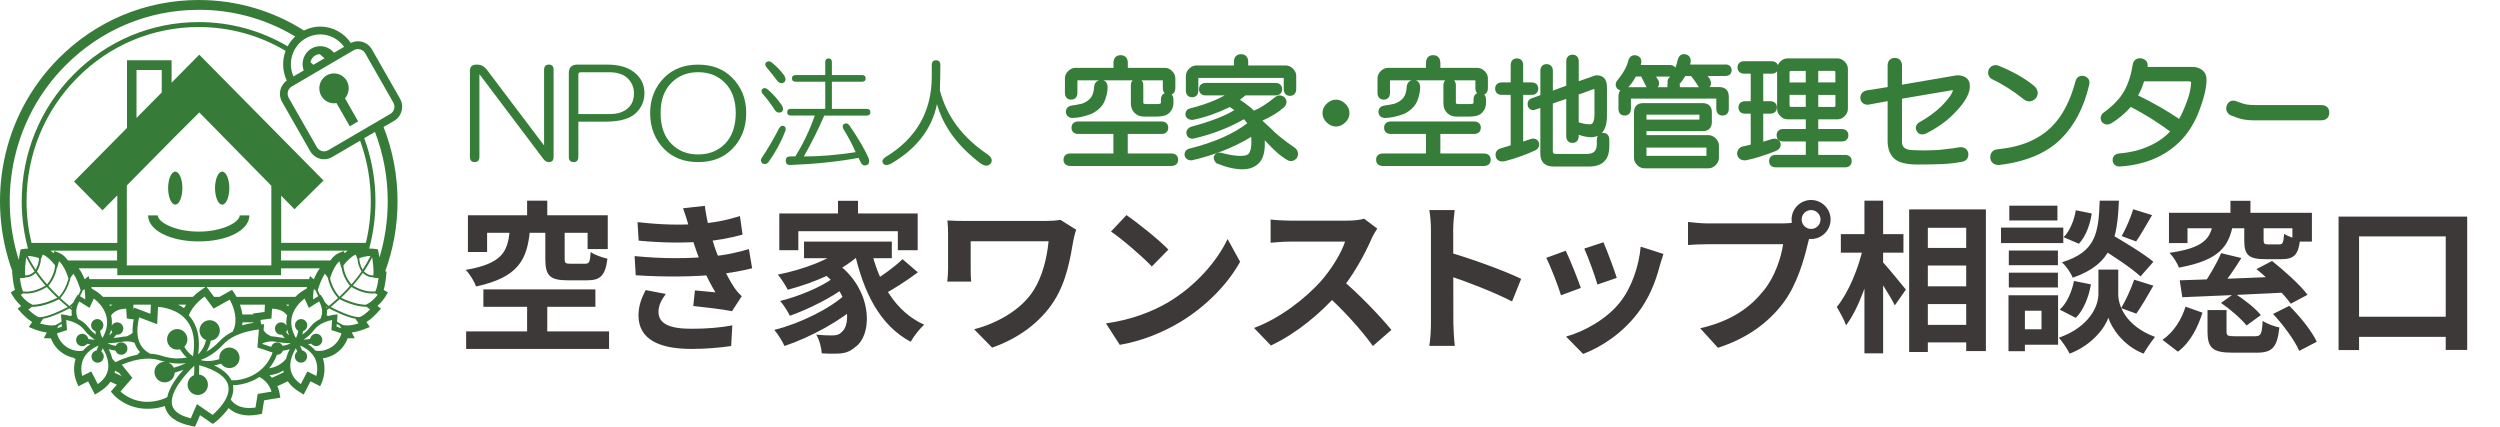 <svg width="369" height="63" viewBox="0 0 369 63" fill="none" xmlns="http://www.w3.org/2000/svg">
<path d="M23.288 31.789H21.857C21.857 33.962 25.072 35.634 29.335 35.634C33.599 35.634 36.812 33.962 36.812 31.789H35.381C35.381 32.803 32.8 34.186 29.335 34.186C25.87 34.186 23.288 32.803 23.288 31.789Z" fill="#367C38"/>
<path d="M25.87 30.202C26.448 30.202 26.919 29.109 26.919 27.763C26.919 26.417 26.448 25.33 25.87 25.33C25.291 25.33 24.814 26.423 24.814 27.763C24.814 29.103 25.285 30.202 25.87 30.202Z" fill="#367C38"/>
<path d="M32.794 30.202C33.372 30.202 33.849 29.109 33.849 27.763C33.849 26.417 33.378 25.33 32.794 25.33C32.209 25.33 31.738 26.423 31.738 27.763C31.738 29.103 32.209 30.202 32.794 30.202Z" fill="#367C38"/>
<path d="M50.92 14.512C51.516 13.824 51.665 12.786 51.188 11.941C50.586 10.884 49.262 10.522 48.218 11.126C47.175 11.736 46.817 13.088 47.419 14.138C47.885 14.959 48.767 15.37 49.667 15.213L51.623 18.642L52.864 17.917L50.92 14.506V14.512Z" fill="#367C38"/>
<path d="M56.615 18.744L58.177 17.832C59.31 17.168 59.698 15.701 59.042 14.56L54.892 7.286C54.468 6.55 53.687 6.091 52.84 6.091C52.477 6.091 52.113 6.182 51.791 6.345C50.777 4.847 49.084 3.924 47.271 3.924C46.436 3.924 45.619 4.129 44.868 4.503C40.253 1.576 34.91 0 29.328 0C21.487 0 14.117 3.091 8.577 8.699C0.211 17.168 -2.031 29.513 1.833 40.065H1.78L1.851 40.808C1.863 40.953 1.965 41.967 2.197 42.794L1.577 43.156L1.959 43.79C1.982 43.832 2.412 44.526 3.121 45.16L2.603 45.559L3.133 46.144C3.378 46.416 4.034 47.098 4.743 47.533L4.248 48.263L5.077 48.601C5.119 48.619 5.954 48.951 6.908 49.078L6.467 49.917L7.522 49.941C7.856 50.841 8.661 52.175 10.551 52.736C10.652 52.767 10.76 52.785 10.861 52.803C10.957 52.881 11.052 52.954 11.148 53.026C10.617 54.698 11.243 56.232 11.273 56.298L11.571 57.016L13.002 56.286L14.01 58.242L14.66 57.843C15.369 57.415 15.918 56.908 16.317 56.346C16.622 56.497 16.931 56.648 17.242 56.787L16.359 57.801L16.765 58.26C16.836 58.35 18.607 60.337 21.75 60.337C22.531 60.337 23.33 60.246 24.135 59.998C24.206 59.974 24.266 59.944 24.337 59.92C24.349 59.968 24.349 60.023 24.361 60.071C24.719 61.465 26.019 62.407 28.225 62.866L28.792 62.981L29.525 61.278L31.416 62.576L31.827 62.262C31.904 62.202 32.924 61.399 33.747 60.234C34.54 60.952 35.56 61.315 36.782 61.315C37.218 61.315 37.683 61.266 38.166 61.176L38.661 61.079L38.983 59.087L41.38 58.695L41.248 57.97C41.201 57.687 41.093 57.348 40.938 56.998C41.457 56.775 41.97 56.528 42.471 56.274C42.87 56.865 43.437 57.391 44.176 57.837L44.826 58.236L45.834 56.28L47.265 57.01L47.563 56.292C47.593 56.226 48.243 54.62 47.653 52.911C47.653 52.911 47.665 52.905 47.671 52.899C47.879 52.863 48.082 52.815 48.279 52.761C50.169 52.199 50.974 50.847 51.308 49.941L52.363 49.917L51.922 49.078C52.876 48.951 53.705 48.619 53.753 48.601L54.582 48.263L54.087 47.533C54.796 47.098 55.452 46.416 55.697 46.144L56.227 45.559L55.715 45.16C56.424 44.533 56.854 43.832 56.877 43.79L57.259 43.156L56.639 42.794C56.871 41.967 56.973 40.947 56.985 40.808L57.056 40.072L56.854 40.053C58.052 36.788 58.678 33.298 58.678 29.706C58.678 25.891 57.969 22.191 56.615 18.744ZM29.328 1.443C34.421 1.443 39.305 2.813 43.568 5.385C43.115 5.807 42.745 6.296 42.459 6.834C38.511 4.503 34.015 3.26 29.328 3.26C22.352 3.26 15.787 6.013 10.855 11.005C5.918 16.003 3.205 22.644 3.205 29.706C3.205 32.103 3.527 34.445 4.129 36.697C4.117 36.697 4.099 36.697 4.087 36.697C3.891 36.697 3.706 36.709 3.533 36.739L3.044 36.812L2.942 37.301C2.936 37.337 2.847 37.766 2.77 38.351C-0.313 28.59 1.959 17.458 9.597 9.725C14.868 4.389 21.881 1.449 29.334 1.449L29.328 1.443ZM50.795 6.912L49.298 7.787C48.804 7.184 48.064 6.815 47.277 6.815C46.818 6.815 46.365 6.936 45.965 7.172C44.838 7.83 44.385 9.206 44.826 10.401L43.318 11.283C42.411 9.248 43.157 6.803 45.101 5.668C45.763 5.282 46.514 5.077 47.265 5.077C48.666 5.077 49.978 5.777 50.789 6.912H50.795ZM53.902 7.86L58.052 15.134C58.219 15.418 58.261 15.75 58.171 16.07C58.088 16.39 57.885 16.655 57.605 16.818L48.434 22.179C48.249 22.287 48.04 22.342 47.826 22.342C47.39 22.342 46.985 22.106 46.77 21.726L42.62 14.452C42.286 13.86 42.483 13.106 43.067 12.761L52.232 7.401C52.417 7.292 52.632 7.238 52.84 7.238C53.276 7.238 53.681 7.473 53.902 7.86ZM46.538 53.014C46.967 53.98 46.818 54.97 46.687 55.489L45.369 54.819L44.403 56.69C43.532 56.081 43.02 55.338 42.882 54.487C42.691 53.304 43.234 52.121 43.669 51.396C43.735 51.559 43.801 51.728 43.872 51.891C43.741 51.994 43.634 52.133 43.574 52.296C43.401 52.773 43.64 53.298 44.111 53.473C44.582 53.648 45.101 53.407 45.273 52.93C45.446 52.459 45.208 51.934 44.737 51.758C44.683 51.74 44.636 51.728 44.582 51.716C44.486 51.487 44.379 51.227 44.29 50.998C45.399 51.481 46.162 52.151 46.544 53.008L46.538 53.014ZM40.092 57.801L38.04 58.139L37.712 60.149C36.228 60.379 35.071 60.083 34.29 59.268C34.206 59.178 34.135 59.081 34.057 58.984C34.361 58.32 34.522 57.596 34.391 56.853C34.815 56.853 35.25 56.805 35.679 56.715C36.746 56.485 37.599 56.099 38.291 55.646C39.43 56.226 39.907 57.252 40.086 57.801H40.092ZM28.679 53.962C28.679 54.505 28.673 55.042 28.643 55.368C28.458 55.441 28.279 55.556 28.13 55.706C27.54 56.298 27.54 57.258 28.124 57.849C28.708 58.447 29.657 58.447 30.247 57.862C30.837 57.27 30.837 56.31 30.259 55.712C30.008 55.459 29.698 55.32 29.37 55.284C29.406 54.861 29.412 54.348 29.4 53.895C31.97 54.632 33.425 55.652 33.693 56.944C34.069 58.755 32.03 60.669 31.38 61.236L29.066 59.648L28.166 61.737C26.568 61.363 25.643 60.711 25.411 59.799C24.94 57.952 27.355 55.218 28.691 53.962H28.679ZM13.455 54.825L12.137 55.495C12.006 54.976 11.857 53.998 12.286 53.02C12.668 52.157 13.425 51.481 14.546 51.004C14.457 51.233 14.35 51.487 14.254 51.722C14.2 51.734 14.147 51.746 14.099 51.764C13.628 51.94 13.389 52.465 13.562 52.936C13.735 53.413 14.254 53.654 14.725 53.479C15.196 53.304 15.435 52.779 15.262 52.302C15.202 52.133 15.095 51.994 14.964 51.897C15.029 51.734 15.101 51.565 15.166 51.402C15.602 52.127 16.144 53.304 15.954 54.487C15.816 55.344 15.304 56.081 14.433 56.69L13.467 54.819L13.455 54.825ZM46.532 8.18C46.734 8.065 46.955 8.005 47.188 7.987C47.426 8.186 47.665 8.391 47.897 8.602L46.257 9.562C46.114 9.435 45.971 9.309 45.828 9.188C45.906 8.777 46.15 8.397 46.538 8.174L46.532 8.18ZM42.334 11.88C41.338 12.586 41.01 13.951 41.63 15.031L45.78 22.305C46.204 23.048 46.991 23.507 47.832 23.507C48.243 23.507 48.654 23.392 49.012 23.187L53.151 20.772C54.916 25.608 55.202 30.878 54.003 35.852H41.505V28.886L43.467 30.884L47.754 26.64L29.412 8.071L25.327 12.206V8.898H18.744V18.877L10.927 26.791L15.131 31.047L17.313 28.837V35.858H4.648C4.171 33.872 3.92 31.813 3.92 29.719C3.92 22.849 6.562 16.39 11.362 11.53C16.162 6.671 22.543 3.99 29.328 3.99C33.908 3.99 38.303 5.216 42.155 7.504C41.63 8.892 41.66 10.48 42.334 11.898V11.88ZM52.924 47.732C52.507 47.865 51.839 48.034 51.219 48.034C51.063 48.034 50.92 48.022 50.795 48.004L50.622 47.974C50.312 47.81 50.02 47.648 49.746 47.49L49.829 46.404L49.4 46.446C49.358 46.446 48.953 46.495 48.41 46.651C48.344 46.603 48.279 46.561 48.219 46.519C48.261 46.271 48.273 46.024 48.255 45.77C48.362 45.686 48.47 45.601 48.577 45.517C49.167 45.831 51.075 46.808 52.459 47.05L52.918 47.732H52.924ZM6.365 47.05C7.749 46.808 9.663 45.831 10.253 45.517C10.366 45.607 10.474 45.692 10.575 45.77C10.557 46.024 10.575 46.271 10.611 46.519C10.551 46.561 10.486 46.609 10.414 46.651C9.871 46.501 9.466 46.452 9.424 46.446L9.001 46.404L9.084 47.49C8.81 47.654 8.518 47.81 8.208 47.974L8.035 48.004C7.904 48.022 7.761 48.034 7.611 48.034C6.991 48.034 6.323 47.865 5.906 47.732L6.365 47.05ZM4.195 45.686L4.707 45.299C6.413 45.299 8.202 44.43 8.697 44.176C9.15 44.599 9.591 44.979 10.003 45.317C9.227 45.722 7.021 46.821 5.811 46.821C5.423 46.778 4.719 46.211 4.189 45.686H4.195ZM55.112 40.633C54.498 40.723 53.938 40.271 53.717 40.065C54.164 39.407 54.57 38.713 54.928 37.983C55.029 38.599 55.184 39.727 55.118 40.633H55.112ZM51.868 41.979C50.944 40.856 50.73 39.752 50.682 39.19L50.825 39.009C51.075 38.683 51.863 37.814 52.501 37.578L52.757 38.206H52.775C52.781 38.617 52.894 39.275 53.359 40.078C52.888 40.754 52.387 41.388 51.868 41.979ZM50.103 43.802C49.245 42.83 48.869 41.738 48.714 41.104L48.857 40.663C49.006 40.21 49.483 39.087 50.097 38.568L50.39 39.558L50.419 39.516C50.515 40.168 50.813 41.17 51.666 42.196C51.141 42.776 50.61 43.313 50.097 43.802H50.103ZM48.541 45.166C48.327 44.997 48.136 44.81 47.963 44.617C47.849 44.345 47.7 44.068 47.516 43.79L47.325 43.5L47.235 43.555C47.086 43.283 46.979 43.029 46.901 42.836L46.985 42.559C47.176 41.937 47.575 40.935 47.951 40.397L48.374 40.953C48.499 41.569 48.869 42.848 49.883 43.989C49.412 44.424 48.953 44.816 48.535 45.16L48.541 45.166ZM49.71 47.804C49.859 47.889 50.008 47.974 50.163 48.064L50.36 48.438L49.674 48.215L49.704 47.81L49.71 47.804ZM41.046 53.932C40.605 54.161 40.163 54.306 39.728 54.36C40.366 53.594 40.706 52.839 40.873 52.362C41.255 52.38 41.618 52.151 41.755 51.77C41.755 51.77 41.755 51.764 41.755 51.758C42.119 51.716 42.459 51.65 42.757 51.535C42.554 51.94 42.358 52.416 42.238 52.942C41.94 53.31 41.565 53.66 41.04 53.932H41.046ZM31.612 53.932C31.94 53.877 32.28 53.799 32.632 53.684C32.68 53.757 32.733 53.823 32.793 53.883C33.377 54.475 34.325 54.481 34.916 53.889C35.506 53.298 35.506 52.338 34.922 51.746C34.337 51.149 33.389 51.143 32.799 51.734C32.453 52.078 32.316 52.555 32.376 53.008C31.356 53.328 30.426 53.376 29.603 53.141C30.462 52.821 31.738 52.163 32.972 50.823C34.486 49.175 37.194 48.74 38.213 48.638L37.993 51.282L40.229 52.036C39.937 52.899 38.834 55.314 35.53 56.014C35.148 56.093 34.767 56.135 34.391 56.135C34.308 56.135 34.23 56.129 34.153 56.123C33.741 55.266 32.894 54.535 31.618 53.938L31.612 53.932ZM17.242 53.37L17.069 53.455C16.878 53.292 16.711 53.123 16.568 52.942C16.448 52.416 16.252 51.94 16.049 51.529C16.347 51.644 16.687 51.71 17.051 51.752C17.051 51.752 17.051 51.758 17.051 51.764C17.224 52.241 17.742 52.483 18.214 52.308C18.685 52.133 18.923 51.608 18.75 51.131C18.577 50.66 18.058 50.412 17.587 50.587C17.367 50.672 17.194 50.835 17.099 51.034C16.622 50.974 16.216 50.847 15.882 50.648C16.401 50.648 17.218 50.605 18.249 50.418C18.387 50.394 18.536 50.382 18.691 50.382C19.084 50.382 19.478 50.461 19.847 50.581C19.991 50.992 20.181 51.36 20.426 51.692C20.497 51.789 20.581 51.873 20.664 51.958L20.247 52.368C18.601 52.676 17.319 53.322 17.248 53.364L17.242 53.37ZM9.132 48.215L8.446 48.438L8.643 48.064C8.804 47.98 8.953 47.889 9.102 47.804L9.132 48.209V48.215ZM7.14 42.196C7.999 41.17 8.291 40.168 8.393 39.516L8.422 39.558L8.715 38.568C9.329 39.081 9.806 40.204 9.955 40.663L10.104 41.104C9.949 41.738 9.573 42.836 8.715 43.802C8.196 43.319 7.665 42.782 7.146 42.196H7.14ZM5.459 40.072C5.924 39.269 6.037 38.611 6.043 38.194H6.061L6.317 37.572C6.89 37.784 7.623 38.52 7.993 39.003L8.136 39.184C8.088 39.745 7.874 40.85 6.944 41.973C6.425 41.381 5.924 40.748 5.453 40.072H5.459ZM3.7 40.627C3.628 39.721 3.783 38.586 3.891 37.971C4.242 38.701 4.654 39.395 5.101 40.053C4.88 40.259 4.32 40.717 3.7 40.627ZM18.72 27.37L25.703 20.301L29.418 16.595L40.05 27.413V39.172H18.72V27.37ZM23.872 13.643L20.151 17.41V10.335H23.872V13.643ZM41.481 40.621V39.607H47.206C46.854 40.041 46.556 40.663 46.335 41.2H46.293L45.757 40.742L45.619 41.2H13.205L13.068 40.742L12.531 41.2H12.489C12.268 40.663 11.964 40.041 11.618 39.607H17.313V40.621H41.511H41.481ZM45.786 48.269C45.428 48.752 45.017 49.108 44.635 49.38C44.677 49.199 44.707 49.03 44.725 48.879C44.981 48.794 45.196 48.601 45.297 48.33C45.47 47.859 45.232 47.328 44.761 47.153C44.29 46.977 43.771 47.219 43.598 47.696C43.443 48.13 43.628 48.601 44.015 48.813C43.986 49.102 43.902 49.501 43.681 49.887H43.669C43.049 48.794 42.852 47.738 43.085 46.742C43.401 45.396 44.427 44.466 44.958 44.062L45.59 45.444L47.104 44.49C47.545 45.275 47.653 46.042 47.414 46.76C47.378 46.863 47.343 46.965 47.295 47.062C46.746 47.334 46.198 47.72 45.792 48.263L45.786 48.269ZM20.986 51.257C20.229 50.249 20.08 48.77 20.533 46.845L23.199 47.853L23.324 45.293C24.135 45.354 26.24 45.673 27.534 47.267C28.553 48.523 28.875 50.322 28.482 52.598C27.88 52.169 27.462 51.626 27.2 51.185C27.206 51.185 27.212 51.173 27.218 51.167C27.808 50.575 27.808 49.615 27.224 49.018C26.639 48.42 25.691 48.42 25.101 49.012C24.511 49.603 24.511 50.563 25.095 51.161C25.494 51.565 26.061 51.692 26.574 51.547C26.8 51.928 27.122 52.374 27.57 52.785C27.134 52.845 26.604 52.899 26.025 52.911C25.28 52.875 24.528 52.736 23.783 52.489C23.294 52.326 22.745 52.235 22.173 52.211C21.714 51.97 21.302 51.662 20.986 51.245V51.257ZM13.008 48.269C12.602 47.72 12.054 47.34 11.505 47.068C11.457 46.971 11.422 46.869 11.386 46.766C11.148 46.042 11.255 45.281 11.696 44.49L13.211 45.444L13.843 44.062C14.373 44.46 15.399 45.384 15.715 46.736C15.948 47.732 15.751 48.794 15.131 49.887H15.119C14.904 49.507 14.815 49.108 14.785 48.813C15.172 48.601 15.357 48.13 15.202 47.696C15.029 47.219 14.511 46.977 14.04 47.153C13.568 47.328 13.33 47.859 13.503 48.33C13.604 48.601 13.819 48.794 14.075 48.879C14.087 49.024 14.117 49.199 14.165 49.38C13.783 49.114 13.372 48.752 13.014 48.269H13.008ZM8.911 43.995C9.925 42.848 10.295 41.569 10.42 40.959L10.843 40.404C11.219 40.935 11.618 41.943 11.809 42.565L11.899 42.848C11.821 43.041 11.714 43.289 11.565 43.561L11.475 43.506L11.285 43.796C11.1 44.074 10.957 44.345 10.837 44.617C10.665 44.81 10.474 44.997 10.259 45.166C9.836 44.822 9.382 44.43 8.911 43.995ZM46.979 43.712L46.21 44.194C46.204 43.694 46.233 43.174 46.329 42.661L46.603 42.897C46.687 43.108 46.806 43.398 46.979 43.712ZM40.05 51.137C40.05 51.137 40.038 51.185 40.032 51.203L38.738 50.769V50.666C39.173 50.509 39.639 50.388 40.11 50.388C40.259 50.388 40.408 50.4 40.551 50.424C41.582 50.611 42.405 50.654 42.918 50.654C42.584 50.853 42.179 50.98 41.702 51.04C41.6 50.841 41.433 50.678 41.213 50.593C40.742 50.418 40.223 50.666 40.05 51.137ZM38.577 47.877C38.577 47.877 38.565 47.877 38.559 47.877C38.5 47.629 38.464 47.4 38.446 47.225L40.068 47.014L40.151 45.565C41.147 45.583 41.881 45.897 42.334 46.495C42.352 46.513 42.358 46.543 42.376 46.561C42.256 47.056 42.232 47.563 42.292 48.07C42.191 47.877 42.024 47.714 41.803 47.635C41.332 47.46 40.813 47.702 40.64 48.179C40.467 48.656 40.706 49.181 41.177 49.356C41.32 49.41 41.475 49.422 41.618 49.398C41.743 49.579 41.886 49.736 42.036 49.881C41.648 49.851 41.189 49.797 40.676 49.7C40.491 49.664 40.306 49.652 40.11 49.652C40.11 49.652 40.098 49.652 40.092 49.652C39.859 49.555 39.639 49.446 39.436 49.308C39.209 49.157 39.042 48.951 38.905 48.734L38.977 47.859L38.571 47.871L38.577 47.877ZM19.573 49.12C19.502 49.187 19.43 49.253 19.346 49.308C19.138 49.446 18.905 49.561 18.667 49.658C18.476 49.658 18.285 49.676 18.106 49.706C17.593 49.797 17.14 49.851 16.753 49.881C16.902 49.736 17.045 49.579 17.17 49.398C17.313 49.416 17.462 49.404 17.605 49.356C18.076 49.181 18.315 48.656 18.142 48.179C17.969 47.702 17.45 47.46 16.979 47.635C16.759 47.72 16.592 47.877 16.49 48.07C16.55 47.557 16.52 47.056 16.401 46.561C16.419 46.537 16.425 46.513 16.443 46.495C16.902 45.897 17.635 45.583 18.631 45.559L18.715 47.008L19.734 47.14C19.597 47.853 19.543 48.511 19.573 49.114V49.12ZM16.562 49.036C16.431 49.223 16.276 49.374 16.115 49.507C16.24 49.211 16.335 48.921 16.401 48.632C16.407 48.698 16.425 48.758 16.448 48.825C16.478 48.903 16.52 48.976 16.568 49.042L16.562 49.036ZM35.804 47.581H37.408C37.408 47.581 37.408 47.617 37.414 47.642C36.943 47.714 36.371 47.835 35.751 48.016C35.775 47.871 35.786 47.726 35.798 47.581H35.804ZM42.536 45.191C42.429 45.112 42.31 45.034 42.191 44.967H42.662C42.62 45.04 42.578 45.112 42.536 45.191ZM39.048 46.048L37.367 46.271V46.416H35.769C35.703 45.885 35.572 45.396 35.417 44.967H39.102L39.042 46.048H39.048ZM27.17 45.48C26.884 45.281 26.586 45.112 26.287 44.967H27.474C27.361 45.136 27.259 45.305 27.164 45.48H27.17ZM22.203 46.313L19.806 45.408L19.722 45.722L19.68 44.973H22.268L22.203 46.319V46.313ZM16.258 45.191C16.216 45.118 16.174 45.04 16.133 44.967H16.604C16.484 45.034 16.371 45.106 16.258 45.191ZM11.815 43.712C11.988 43.398 12.107 43.114 12.191 42.897L12.465 42.661C12.561 43.168 12.591 43.694 12.585 44.194L11.815 43.712ZM32.441 50.322C31.773 51.046 31.082 51.559 30.473 51.915C30.784 51.414 30.998 50.865 31.117 50.279C31.439 50.243 31.756 50.104 32.006 49.857C32.596 49.265 32.596 48.306 32.012 47.708C31.427 47.11 30.479 47.11 29.889 47.702C29.299 48.293 29.299 49.253 29.883 49.851C30.038 50.008 30.217 50.123 30.408 50.195C30.217 51.058 29.8 51.758 29.251 52.326C29.573 50.02 29.191 48.161 28.094 46.808C28.017 46.718 27.939 46.633 27.862 46.549C28.285 45.523 29.066 44.593 30.205 43.766L31.535 45.547L33.908 44.225C34.26 44.846 35.023 46.434 34.659 48.118C34.6 48.396 34.492 48.674 34.343 48.951C33.652 49.295 32.984 49.742 32.441 50.334V50.322ZM42.668 49.483C42.513 49.356 42.364 49.205 42.232 49.024C42.274 48.964 42.316 48.891 42.346 48.819C42.37 48.752 42.382 48.692 42.393 48.625C42.459 48.909 42.554 49.199 42.668 49.483ZM45.256 42.589L44.737 42.897C44.695 42.921 44.17 43.235 43.592 43.814H34.916C34.755 43.518 34.636 43.337 34.618 43.313L34.248 42.782L32.405 43.814H31.595L30.509 42.365H45.303C45.285 42.438 45.273 42.516 45.262 42.595L45.256 42.589ZM29.883 42.661C29.346 43.023 28.875 43.41 28.464 43.814H15.202C14.618 43.235 14.099 42.921 14.057 42.897L13.539 42.595C13.527 42.516 13.515 42.444 13.497 42.365H30.324L29.883 42.661ZM10.647 45.221C10.629 45.293 10.611 45.366 10.599 45.432C10.563 45.402 10.527 45.378 10.492 45.347C10.545 45.305 10.593 45.263 10.647 45.221ZM48.148 45.221C48.195 45.263 48.249 45.305 48.303 45.347C48.267 45.378 48.231 45.402 48.201 45.432C48.189 45.36 48.172 45.293 48.154 45.221H48.148ZM5.733 38.085H5.751C5.757 38.435 5.685 39.045 5.268 39.806C4.839 39.166 4.445 38.49 4.105 37.778C4.904 37.79 5.721 38.085 5.733 38.085ZM53.043 38.091H53.061C53.061 38.091 53.884 37.79 54.683 37.778C54.343 38.484 53.95 39.16 53.52 39.806C53.103 39.045 53.031 38.435 53.037 38.091H53.043ZM50.855 37.373L50.759 37.047L50.032 37.337C49.519 37.542 49.096 37.971 48.756 38.448H41.475V36.999H51.314C51.153 37.12 50.992 37.246 50.855 37.373ZM17.283 38.448H10.032C9.693 37.971 9.269 37.542 8.756 37.337L8.029 37.047L7.933 37.373C7.79 37.246 7.635 37.12 7.468 36.999H17.277V38.448H17.283ZM26.419 53.66C26.806 53.66 27.152 53.63 27.45 53.594C26.842 53.895 26.216 54.119 25.649 54.276C25.578 54.125 25.488 53.974 25.363 53.847C25.22 53.696 25.047 53.588 24.868 53.515C25.387 53.606 25.906 53.66 26.419 53.66ZM3.73 41.001V40.917C3.771 40.917 3.819 40.935 3.867 40.935C4.487 40.935 5.018 40.524 5.262 40.301C5.721 40.959 6.21 41.575 6.717 42.154C6.222 42.456 4.857 43.192 3.408 43.023L3.372 42.951C3.163 42.528 3.014 41.641 2.942 41.068L3.73 41.007V41.001ZM3.068 43.512L3.419 43.307C3.563 43.325 3.712 43.331 3.855 43.331C5.262 43.331 6.484 42.637 6.914 42.365C7.427 42.945 7.951 43.47 8.464 43.953C7.898 44.237 6.317 44.949 4.821 44.991L4.481 44.81C3.843 44.46 3.336 43.875 3.068 43.512ZM8.405 49.205L9.889 48.722L9.776 47.231C10.45 47.37 11.744 47.756 12.447 48.704C12.93 49.362 13.503 49.821 13.998 50.135C13.658 50.135 13.33 50.092 13.032 50.044C13.02 49.984 13.008 49.929 12.99 49.869C12.817 49.392 12.298 49.151 11.827 49.326C11.356 49.501 11.118 50.026 11.291 50.503C11.463 50.98 11.982 51.221 12.453 51.046C12.62 50.986 12.752 50.877 12.853 50.75C13.014 50.775 13.175 50.799 13.342 50.817C12.906 51.094 12.543 51.408 12.245 51.758C12.072 51.789 11.899 51.807 11.72 51.807C11.422 51.807 11.13 51.764 10.849 51.68C9.108 51.167 8.566 49.809 8.41 49.211L8.405 49.205ZM16.979 54.716C17.075 54.777 17.164 54.831 17.265 54.886C17.361 54.934 17.462 54.976 17.558 55.018L17.951 55.513C17.599 55.356 17.253 55.187 16.908 55.018C16.931 54.922 16.955 54.819 16.973 54.716H16.979ZM17.975 53.823C18.697 53.515 20.259 52.936 21.881 52.936C22.495 52.936 23.061 53.02 23.568 53.189C23.825 53.274 24.081 53.346 24.337 53.407C23.944 53.394 23.544 53.539 23.24 53.841C22.65 54.433 22.65 55.393 23.234 55.99C23.819 56.588 24.767 56.588 25.357 56.002C25.631 55.725 25.775 55.362 25.793 55C26.192 54.892 26.627 54.747 27.063 54.572C26.097 55.652 24.976 57.161 24.689 58.616C24.415 58.755 24.123 58.888 23.807 58.984C23.103 59.202 22.412 59.31 21.738 59.31C19.674 59.31 18.291 58.26 17.784 57.789L19.531 55.767L17.975 53.823ZM47.963 51.674C47.682 51.758 47.39 51.801 47.092 51.801C46.913 51.801 46.734 51.783 46.562 51.752C46.263 51.396 45.894 51.082 45.458 50.805C45.625 50.787 45.786 50.762 45.947 50.732C46.049 50.865 46.186 50.974 46.353 51.034C46.824 51.209 47.343 50.968 47.516 50.491C47.688 50.02 47.45 49.489 46.979 49.314C46.508 49.139 45.989 49.386 45.816 49.857C45.798 49.911 45.78 49.972 45.774 50.026C45.476 50.074 45.154 50.117 44.814 50.117C45.309 49.803 45.876 49.344 46.359 48.692C47.056 47.75 48.356 47.364 49.024 47.225L48.911 48.716L50.396 49.199C50.241 49.797 49.698 51.155 47.957 51.668L47.963 51.674ZM53.002 46.808C51.791 46.808 49.585 45.71 48.809 45.305C49.221 44.967 49.662 44.587 50.121 44.164C50.616 44.418 52.405 45.287 54.111 45.287L54.623 45.673C54.099 46.193 53.389 46.766 53.007 46.808H53.002ZM54.325 44.804L53.985 44.985C52.489 44.943 50.908 44.231 50.342 43.947C50.855 43.464 51.38 42.933 51.892 42.359C52.322 42.631 53.544 43.325 54.951 43.325C55.094 43.325 55.238 43.319 55.387 43.301L55.739 43.506C55.47 43.862 54.969 44.454 54.325 44.804ZM55.434 42.939L55.399 43.011C53.956 43.18 52.584 42.444 52.089 42.142C52.59 41.569 53.085 40.947 53.544 40.289C53.789 40.512 54.319 40.923 54.939 40.923C54.987 40.923 55.035 40.911 55.089 40.904V40.989L55.87 41.049C55.798 41.623 55.649 42.51 55.44 42.933L55.434 42.939ZM55.882 37.289L55.78 36.8L55.285 36.727C55.112 36.703 54.922 36.685 54.731 36.685C54.653 36.685 54.576 36.685 54.492 36.697C55.935 31.342 55.691 25.62 53.759 20.392L55.345 19.468C56.579 22.686 57.229 26.139 57.229 29.694C57.229 32.556 56.812 35.351 56.007 38.013C55.941 37.602 55.888 37.325 55.882 37.295V37.289ZM39.77 55.374C40.36 55.32 40.95 55.163 41.541 54.855C41.642 54.801 41.731 54.747 41.821 54.686C41.833 54.771 41.857 54.855 41.875 54.94C41.302 55.23 40.73 55.507 40.139 55.755C40.026 55.622 39.901 55.495 39.77 55.374Z" fill="#367C38"/>
<path d="M70.058 23.924C70.527 23.924 70.761 23.664 70.761 23.151V10.941L80.235 23.506C80.47 23.785 80.729 23.93 81.008 23.93C81.477 23.93 81.711 23.671 81.711 23.158V10.308C81.711 9.795 81.477 9.535 81.008 9.535C80.539 9.535 80.305 9.795 80.305 10.308V21.467L71.819 10.238C71.629 10.004 71.401 9.814 71.116 9.674C70.926 9.579 70.672 9.535 70.343 9.535C69.684 9.535 69.361 9.839 69.361 10.447V23.151C69.361 23.664 69.596 23.924 70.064 23.924H70.058Z" fill="#367D39"/>
<path d="M84.662 23.924C85.131 23.924 85.365 23.664 85.365 23.151V17.958H89.368C91.521 17.958 93.041 17.515 93.927 16.622C94.719 15.83 95.118 14.868 95.118 13.747C95.118 12.626 94.744 11.758 93.997 11.011C93.015 10.029 91.565 9.535 89.646 9.535H85.226C84.383 9.535 83.959 9.953 83.959 10.795V23.151C83.959 23.664 84.193 23.924 84.662 23.924ZM85.365 11.011C85.365 10.776 85.479 10.662 85.713 10.662H89.855C91.122 10.662 92.053 10.966 92.661 11.574C93.269 12.182 93.573 12.911 93.573 13.753C93.573 14.64 93.313 15.343 92.8 15.856C92.148 16.514 91.21 16.837 89.995 16.837H85.365V11.011Z" fill="#367D39"/>
<path d="M103.048 23.924C105.106 23.924 106.772 23.29 108.032 22.03C109.438 20.624 110.141 18.851 110.141 16.698C110.141 14.544 109.438 12.834 108.032 11.435C106.772 10.174 105.106 9.541 103.048 9.541C100.989 9.541 99.33 10.174 98.064 11.435C96.658 12.841 95.961 14.595 95.961 16.698C95.961 18.8 96.664 20.63 98.064 22.03C99.33 23.29 100.989 23.924 103.048 23.924ZM99.121 12.201C100.147 11.175 101.458 10.656 103.048 10.656C104.637 10.656 105.948 11.169 106.981 12.201C108.057 13.278 108.596 14.778 108.596 16.691C108.596 18.604 108.057 20.181 106.981 21.251C105.955 22.283 104.644 22.796 103.048 22.796C101.452 22.796 100.147 22.283 99.121 21.251C98.044 20.174 97.506 18.654 97.506 16.691C97.506 14.728 98.044 13.278 99.121 12.201Z" fill="#367D39"/>
<path d="M115.695 18.592C115.416 18.497 115.182 18.617 114.992 18.94C114.15 20.581 113.282 22.05 112.395 23.361C112.256 23.64 112.3 23.899 112.535 24.134C112.864 24.273 113.143 24.229 113.377 23.994C114.454 22.5 115.296 20.954 115.904 19.365C116.043 18.991 115.974 18.731 115.695 18.592Z" fill="#367D39"/>
<path d="M127.912 16.064H122.789V12.062H127.209C127.583 12.062 127.773 11.897 127.773 11.568C127.773 11.239 127.583 11.08 127.209 11.08H122.789V9.187C122.789 8.813 122.624 8.623 122.295 8.623C121.965 8.623 121.807 8.813 121.807 9.187V11.08H117.456C117.082 11.08 116.892 11.245 116.892 11.568C116.892 11.891 117.082 12.062 117.456 12.062H121.807V16.064H116.753C116.379 16.064 116.189 16.229 116.189 16.558C116.189 16.888 116.373 17.052 116.753 17.052H120.262C119.514 19.206 118.552 21.22 117.386 23.088H116.614C116.196 23.088 115.98 23.297 115.98 23.721C115.98 24.145 116.196 24.355 116.614 24.355C120.312 24.215 123.675 23.861 126.721 23.303L127.07 24.006C127.253 24.38 127.564 24.5 127.982 24.355C128.311 24.165 128.381 23.816 128.191 23.303C127.583 21.948 126.645 20.358 125.385 18.528C125.151 18.199 124.872 18.129 124.543 18.319C124.353 18.458 124.334 18.693 124.473 19.022C125.176 20.143 125.784 21.289 126.297 22.461C123.536 22.885 120.984 23.094 118.647 23.094C119.812 21.036 120.819 19.022 121.661 17.059H127.906C128.279 17.059 128.469 16.894 128.469 16.565C128.469 16.235 128.279 16.071 127.906 16.071L127.912 16.064Z" fill="#367D39"/>
<path d="M114.782 11.992C115.105 12.322 115.434 12.366 115.764 12.132C115.998 11.897 115.998 11.568 115.764 11.15C115.251 10.447 114.618 9.795 113.87 9.187C113.592 9.003 113.332 9.003 113.098 9.187C112.908 9.377 112.908 9.611 113.098 9.89C113.661 10.548 114.219 11.245 114.782 11.998V11.992Z" fill="#367D39"/>
<path d="M114.435 16.343C114.669 16.622 114.973 16.692 115.347 16.552C115.625 16.318 115.65 15.989 115.416 15.57C114.853 14.728 114.175 13.956 113.383 13.253C113.054 12.974 112.775 12.923 112.541 13.113C112.351 13.303 112.351 13.538 112.541 13.816C113.244 14.614 113.871 15.457 114.435 16.343Z" fill="#367D39"/>
<path d="M138.297 15.363C139.234 18.688 141.387 21.607 144.756 24.134C145.364 24.552 145.858 24.552 146.232 24.134C146.511 23.71 146.397 23.292 145.884 22.867C142.09 20.34 139.709 17.161 138.727 13.323C138.772 11.917 138.797 10.682 138.797 9.599C138.797 9.131 138.588 8.896 138.164 8.896C137.739 8.896 137.53 9.131 137.53 9.599V11.284C137.53 16.477 135.238 20.454 130.653 23.216C130.279 23.494 130.159 23.779 130.304 24.058C130.539 24.432 130.957 24.457 131.565 24.128C135.307 21.93 137.556 19.004 138.303 15.356L138.297 15.363Z" fill="#367D39"/>
<path d="M172.898 22.655H166.457V19.773H171.441C172.052 19.773 172.433 19.42 172.433 18.851C172.433 18.282 172.052 17.93 171.441 17.93H159.147C158.535 17.93 158.155 18.282 158.155 18.851C158.155 19.42 158.535 19.773 159.147 19.773H164.337V22.655H157.967C157.355 22.655 156.975 23.007 156.975 23.576C156.975 24.145 157.355 24.497 157.967 24.497H172.903C173.514 24.497 173.895 24.145 173.895 23.576C173.895 23.007 173.514 22.655 172.903 22.655H172.898Z" fill="#367D39"/>
<path d="M158.103 14.704C158.672 14.704 159.025 14.323 159.025 13.712V11.855H162.24C161.822 11.958 161.549 12.283 161.493 12.79C161.45 13.641 161.22 14.262 160.788 14.657C160.51 14.934 160.125 15.155 159.678 15.306C159.076 15.442 158.597 15.531 158.188 15.578C157.652 15.658 157.327 15.997 157.327 16.495C157.327 16.993 157.647 17.337 158.188 17.412H158.249C159.039 17.412 159.979 17.219 161.07 16.819C161.634 16.566 162.123 16.199 162.541 15.733C162.861 15.362 163.101 14.882 163.251 14.323C163.402 13.825 163.481 13.336 163.481 12.88C163.481 12.254 163.181 11.953 162.828 11.855H167.181C167.007 12.029 166.913 12.283 166.913 12.602V15.244C166.913 15.827 167.097 16.302 167.459 16.664C167.821 17.026 168.296 17.209 168.879 17.209H170.684C171.601 17.209 172.226 17.031 172.588 16.664C172.997 16.255 173.199 15.78 173.199 15.244V14.69C173.199 14.375 173.105 14.121 172.936 13.947C173.279 13.81 173.481 13.486 173.481 13.021V11.563C173.481 11.168 173.321 10.806 173.006 10.491C172.691 10.176 172.329 10.017 171.935 10.017H166.467V9.269C166.467 8.573 166.063 8.141 165.409 8.141C164.756 8.141 164.351 8.573 164.351 9.269V10.017H158.728C158.333 10.017 157.971 10.176 157.656 10.491C157.341 10.806 157.182 11.168 157.182 11.563V13.716C157.182 14.328 157.534 14.708 158.103 14.708V14.704ZM171.897 13.763C171.554 13.895 171.352 14.224 171.352 14.685V15.169C171.352 15.216 171.352 15.357 170.816 15.357H169.151C168.752 15.357 168.752 15.244 168.752 15.099V12.598C168.752 12.278 168.658 12.024 168.484 11.855H171.634V13.016C171.634 13.331 171.728 13.589 171.902 13.759L171.897 13.763Z" fill="#367D39"/>
<path d="M175.033 11.209V13.362C175.033 13.973 175.386 14.354 175.955 14.354C176.524 14.354 176.876 13.973 176.876 13.362V11.505H189.48V13.155C189.48 13.767 189.833 14.147 190.402 14.147C190.971 14.147 191.323 13.767 191.323 13.155V11.209C191.323 10.814 191.164 10.457 190.849 10.137C190.534 9.822 190.172 9.662 189.777 9.662H184.238V9.126C184.238 8.431 183.834 7.998 183.181 7.998C182.527 7.998 182.123 8.421 182.123 9.126V9.662H176.585C176.19 9.662 175.828 9.822 175.513 10.137C175.198 10.452 175.038 10.814 175.038 11.209H175.033Z" fill="#367D39"/>
<path d="M191.135 21.831C189.503 20.698 188.333 19.762 187.642 19.02L187.534 18.921C187.11 18.531 186.711 18.159 186.33 17.807C187.651 17.21 188.723 16.551 189.532 15.827C189.969 15.39 190.006 14.859 189.63 14.408L189.574 14.351C189.137 13.989 188.615 13.994 188.192 14.351C186.946 15.352 185.902 16.02 185.07 16.335C184.826 16.058 184.515 15.79 184.153 15.536C183.801 15.249 183.42 14.976 183.02 14.727C183.26 14.549 183.533 14.332 183.829 14.083H188.253C188.864 14.083 189.245 13.731 189.245 13.162C189.245 12.593 188.864 12.24 188.253 12.24H177.971C177.36 12.24 176.979 12.593 176.979 13.162C176.979 13.731 177.36 14.083 177.971 14.083H180.759C180.322 14.332 179.8 14.586 179.193 14.845C178.103 15.296 176.908 15.686 175.663 16.001C175.225 16.086 174.967 16.429 174.967 16.913L174.976 16.998C175.018 17.21 175.202 17.694 176.029 17.694L176.119 17.684C177.886 17.322 179.701 16.688 181.511 15.804C181.709 15.917 181.929 16.067 182.179 16.255C180.796 17.12 178.648 17.948 175.785 18.714L175.705 18.747C175.056 19.071 175.084 19.574 175.127 19.776C175.211 20.214 175.554 20.472 176.039 20.472L176.137 20.463C178.869 19.838 181.379 18.874 183.603 17.6C183.801 17.811 183.96 18.014 184.087 18.197C182.075 19.753 179.245 20.999 175.7 21.901C175.164 21.981 174.84 22.32 174.84 22.818V22.889C174.924 23.378 175.296 23.669 175.832 23.669L175.926 23.66C179.193 22.917 182.132 21.756 184.68 20.2C184.694 20.392 184.703 20.637 184.703 20.942C184.703 22.057 184.468 22.522 184.275 22.72C184.144 22.851 183.838 23.011 183.124 23.011C182.334 23.011 181.342 22.851 180.181 22.541L180.068 22.527C179.386 22.527 179.207 22.95 179.16 23.133L179.146 23.237C179.146 23.538 179.264 23.81 179.48 24.031L179.541 24.092L179.621 24.125C181.013 24.699 182.282 24.99 183.401 24.99C184.393 24.99 185.197 24.689 185.794 24.097C186.386 23.505 186.687 22.56 186.687 21.29C186.687 21.088 186.687 20.895 186.678 20.707C188.022 22.174 189.108 23.129 189.969 23.594C190.415 23.895 190.928 23.824 191.351 23.401L191.422 23.307C191.699 22.814 191.624 22.296 191.215 21.883L191.154 21.831H191.135Z" fill="#367D39"/>
<path d="M197.19 14.705C196.677 14.705 196.207 14.917 195.779 15.345C195.394 15.73 195.201 16.177 195.201 16.694C195.201 17.211 195.394 17.657 195.779 18.038C196.207 18.466 196.677 18.678 197.19 18.678C197.702 18.678 198.172 18.466 198.6 18.038C198.986 17.653 199.179 17.206 199.179 16.694C199.179 16.181 198.986 15.73 198.6 15.345C198.172 14.917 197.702 14.705 197.19 14.705Z" fill="#367D39"/>
<path d="M212.591 9.269C212.591 8.573 212.187 8.141 211.534 8.141C210.88 8.141 210.476 8.573 210.476 9.269V10.017H204.867C204.472 10.017 204.11 10.176 203.795 10.491C203.48 10.806 203.32 11.168 203.32 11.563V13.716C203.32 14.328 203.673 14.708 204.242 14.708C204.811 14.708 205.163 14.328 205.163 13.716V11.859H208.379C207.961 11.963 207.688 12.287 207.631 12.795C207.589 13.641 207.359 14.267 206.926 14.661C206.649 14.934 206.263 15.16 205.817 15.31C205.215 15.447 204.731 15.536 204.322 15.583C203.786 15.663 203.461 16.001 203.461 16.5C203.461 16.998 203.781 17.341 204.322 17.416H204.383C205.173 17.416 206.113 17.224 207.204 16.824C207.763 16.57 208.257 16.208 208.675 15.738C208.995 15.367 209.235 14.887 209.385 14.332C209.536 13.834 209.611 13.345 209.611 12.884C209.611 12.259 209.31 11.958 208.962 11.859H213.315C213.141 12.033 213.047 12.287 213.047 12.607V15.249C213.047 15.827 213.231 16.307 213.593 16.669C213.955 17.031 214.43 17.214 215.013 17.214H216.818C217.735 17.214 218.355 17.036 218.722 16.669C219.131 16.26 219.333 15.785 219.333 15.249V14.694C219.333 14.379 219.239 14.126 219.07 13.951C219.413 13.815 219.615 13.486 219.615 13.025V11.568C219.615 11.173 219.455 10.811 219.14 10.496C218.825 10.181 218.463 10.021 218.068 10.021H212.601V9.274L212.591 9.269ZM218.036 13.763C217.692 13.895 217.49 14.224 217.49 14.685V15.169C217.49 15.216 217.49 15.357 216.954 15.357H215.285C214.886 15.357 214.886 15.244 214.886 15.099V12.598C214.886 12.278 214.792 12.024 214.618 11.855H217.768V13.016C217.768 13.331 217.862 13.589 218.036 13.759V13.763Z" fill="#367D39"/>
<path d="M219.037 22.655H212.596V19.773H217.579C218.191 19.773 218.571 19.42 218.571 18.851C218.571 18.282 218.191 17.93 217.579 17.93H205.285C204.674 17.93 204.293 18.282 204.293 18.851C204.293 19.42 204.674 19.773 205.285 19.773H210.476V22.655H204.105C203.494 22.655 203.113 23.007 203.113 23.576C203.113 24.145 203.494 24.497 204.105 24.497H219.037C219.648 24.497 220.029 24.145 220.029 23.576C220.029 23.007 219.648 22.655 219.037 22.655Z" fill="#367D39"/>
<path d="M236.611 19.598H236.55C236.503 19.607 236.456 19.617 236.414 19.631C236.865 19.166 237.189 18.39 237.189 17.116V12.88C237.189 12.32 237.063 11.878 236.818 11.568L236.785 11.53C236.456 11.206 236.014 11.065 235.459 11.131L233.024 11.986V9.062C233.024 8.451 232.671 8.07 232.103 8.07C231.534 8.07 231.181 8.451 231.181 9.062V12.649L229.202 13.373V10.454C229.202 9.843 228.849 9.462 228.28 9.462C227.712 9.462 227.359 9.843 227.359 10.454V14.041L226.127 14.488C225.648 14.648 225.408 15.038 225.488 15.527C225.563 15.973 225.869 16.251 226.292 16.246C226.348 16.246 226.409 16.246 226.475 16.232L227.354 15.931V22.682C227.354 23.904 228.027 24.577 229.249 24.577H234.594C236.512 24.577 237.533 23.561 237.533 21.643V20.604C237.533 19.993 237.18 19.612 236.611 19.612V19.598ZM235.342 16.909C235.342 18.31 234.862 18.338 234.735 18.348C234.185 18.348 233.607 18.249 233.015 18.056V13.947L235.243 13.143C235.243 13.143 235.285 13.129 235.3 13.124C235.323 13.19 235.342 13.293 235.342 13.439V16.914V16.909ZM235.69 20.59V21.215C235.69 22.273 235.238 22.724 234.181 22.724H229.667C229.305 22.724 229.197 22.621 229.197 22.254V15.273L231.176 14.596V20.101C231.176 20.712 231.529 21.093 232.098 21.093C232.667 21.093 233.019 20.712 233.019 20.101V19.899C233.715 20.139 234.355 20.261 234.98 20.256C235.262 20.233 235.553 20.172 235.835 20.04C235.746 20.19 235.694 20.374 235.694 20.585L235.69 20.59Z" fill="#367D39"/>
<path d="M227.026 20.814C226.777 20.485 226.372 20.372 225.916 20.523L224.821 20.89V14.007H226.053C226.664 14.007 227.045 13.654 227.045 13.085C227.045 12.517 226.664 12.164 226.053 12.164H224.821V9.611C224.821 9 224.468 8.619 223.899 8.619C223.33 8.619 222.978 9 222.978 9.611V12.164H221.676C221.064 12.164 220.684 12.517 220.684 13.085C220.684 13.654 221.064 14.007 221.676 14.007H222.978V21.449L221.488 21.91C220.956 22.065 220.684 22.474 220.759 23.005C220.825 23.522 221.191 23.833 221.746 23.833C221.854 23.833 221.972 23.819 222.136 23.79C223.866 23.32 225.39 22.775 226.659 22.164L226.711 22.136C227.171 21.83 227.303 21.36 227.068 20.885L227.026 20.819V20.814Z" fill="#367D39"/>
<path d="M254.669 9.528H249.455C249.493 9.41 249.521 9.293 249.544 9.175C249.615 8.517 249.291 8.08 248.694 8.004C248.637 7.995 248.585 7.99 248.534 7.99C248.327 7.99 247.829 8.07 247.64 8.822C247.546 9.25 247.424 9.645 247.278 10.002C247.133 9.744 246.846 9.593 246.47 9.593H242.173C242.206 9.485 242.229 9.372 242.248 9.264C242.323 8.789 242.121 8.404 241.693 8.23C241.543 8.174 241.402 8.145 241.265 8.145C241.03 8.145 240.598 8.235 240.372 8.832L240.353 8.888C240.137 9.838 239.559 10.872 238.637 11.968L238.567 12.085C238.351 12.616 238.581 12.955 238.731 13.11L238.778 13.148C238.896 13.237 239.023 13.298 239.154 13.331C238.976 13.561 238.882 13.876 238.882 14.257V16.062C238.882 16.674 239.234 17.055 239.803 17.055C240.372 17.055 240.725 16.674 240.725 16.062V14.553H253.329V16.062C253.329 16.674 253.682 17.055 254.251 17.055C254.819 17.055 255.172 16.674 255.172 16.062V14.257C255.172 13.364 254.66 12.851 253.766 12.851H252.342C252.535 12.612 252.676 12.217 252.342 11.615L252.309 11.563C252.21 11.432 252.121 11.319 252.041 11.215H254.669C255.228 11.215 255.59 10.882 255.59 10.364C255.59 9.847 255.228 9.513 254.669 9.513V9.528ZM247.913 12.363C248.195 12.085 248.468 11.709 248.745 11.229H249.606C250.001 11.718 250.367 12.231 250.692 12.762L250.729 12.814C250.729 12.814 250.757 12.847 250.772 12.866H247.951V12.673C247.951 12.56 247.937 12.461 247.913 12.363ZM246.16 12.32C246.127 12.414 246.108 12.532 246.108 12.673V12.866H244.683C244.909 12.607 244.951 12.259 244.791 11.878L244.768 11.831C244.674 11.671 244.556 11.493 244.415 11.305H246.475C246.475 11.305 246.503 11.305 246.517 11.305C246.446 11.385 246.376 11.464 246.305 11.535L246.244 11.596L246.211 11.681C246.103 11.954 246.108 12.165 246.164 12.325L246.16 12.32ZM241.449 11.3H242.243L242.958 12.729L242.986 12.776C243.005 12.809 243.028 12.837 243.052 12.866H240.339C240.692 12.518 241.063 12.001 241.453 11.305L241.449 11.3Z" fill="#367D39"/>
<path d="M252.168 19.946H243.019V19.358H251.335C252.172 19.358 252.671 18.86 252.671 18.018V16.561C252.671 15.724 252.172 15.221 251.335 15.221H242.511C241.674 15.221 241.176 15.719 241.176 16.561V23.298C241.176 23.693 241.336 24.055 241.651 24.369C241.966 24.684 242.328 24.844 242.723 24.844H252.168C252.562 24.844 252.92 24.684 253.239 24.369C253.554 24.055 253.714 23.693 253.714 23.298V21.492C253.714 21.097 253.554 20.74 253.239 20.42C252.924 20.105 252.562 19.946 252.168 19.946ZM243.019 17.656V16.927H250.832V17.656H243.019ZM251.871 21.788V23.002H243.019V21.788H251.871Z" fill="#367D39"/>
<path d="M272.313 22.864H268.374V20.885H271.829C272.44 20.885 272.821 20.532 272.821 19.963C272.821 19.395 272.44 19.042 271.829 19.042H268.374V17.617H271.204C271.599 17.617 271.961 17.458 272.276 17.143C272.591 16.828 272.751 16.466 272.751 16.071V10.166C272.751 9.771 272.591 9.409 272.276 9.094C271.961 8.779 271.599 8.619 271.204 8.619H263.841C263.447 8.619 263.085 8.779 262.77 9.094C262.61 9.254 262.492 9.423 262.412 9.602C262.285 9.244 261.952 9.033 261.481 9.033H257.452C256.841 9.033 256.46 9.385 256.46 9.954C256.46 10.523 256.841 10.876 257.452 10.876H258.407V14.938H257.589C256.977 14.938 256.597 15.29 256.597 15.859C256.597 16.428 256.977 16.781 257.589 16.781H258.407V21.346C257.913 21.454 257.509 21.548 257.194 21.628C256.686 21.773 256.395 22.178 256.395 22.742L256.409 22.846C256.54 23.367 256.945 23.668 257.518 23.668C257.579 23.668 257.64 23.668 257.749 23.649C258.929 23.414 260.377 22.963 262.055 22.309C262.854 22.009 262.854 21.44 262.817 21.214C262.751 20.753 262.412 20.467 261.942 20.467C261.839 20.467 261.721 20.481 261.557 20.518C261.157 20.65 260.724 20.786 260.254 20.918V16.781H261.279C261.89 16.781 262.271 16.428 262.271 15.859C262.271 15.29 261.89 14.938 261.279 14.938H260.254V10.876H261.486C261.853 10.876 262.135 10.749 262.299 10.528V16.066C262.299 16.461 262.459 16.823 262.774 17.138C263.089 17.453 263.451 17.613 263.846 17.613H266.535V19.037H263.221C262.61 19.037 262.229 19.39 262.229 19.959C262.229 20.528 262.61 20.88 263.221 20.88H266.535V22.86H262.107C261.496 22.86 261.119 23.212 261.119 23.781C261.119 24.35 261.5 24.703 262.107 24.703H272.318C272.929 24.703 273.31 24.35 273.31 23.781C273.31 23.212 272.929 22.86 272.318 22.86L272.313 22.864ZM268.374 15.779V14.012H270.908V15.521C270.908 15.746 270.87 15.779 270.649 15.779H268.378H268.374ZM268.374 12.164V10.462H270.644C270.87 10.462 270.903 10.5 270.903 10.721V12.159H268.369L268.374 12.164ZM266.531 10.467V12.169H264.138V10.73C264.138 10.504 264.175 10.472 264.396 10.472H266.531V10.467ZM266.531 14.007V15.775H264.396C264.175 15.775 264.138 15.737 264.138 15.516V14.007H266.531Z" fill="#367D39"/>
<path d="M283.253 18.074C282.793 18.379 282.661 18.849 282.896 19.324C283.065 19.658 283.357 19.841 283.719 19.841C283.869 19.841 284.029 19.809 284.245 19.724C285.853 18.92 287.226 17.956 288.317 16.866C290.089 15.093 290.879 13.669 290.738 12.498C290.728 12.103 290.554 11.755 290.197 11.473C289.501 11.012 288.806 11.073 287.936 11.266L280.733 12.498V9.677C280.733 8.981 280.329 8.549 279.676 8.549C279.022 8.549 278.613 8.972 278.613 9.677V12.851L275.468 13.354C274.904 13.495 274.584 13.904 274.584 14.473V14.524C274.659 15.112 275.082 15.46 275.712 15.46L278.613 14.924V20.791C278.613 21.934 278.942 22.813 279.586 23.405C280.23 23.997 281.373 24.284 283.075 24.284C284.537 24.284 285.783 24.261 286.775 24.214C287.757 24.167 288.74 24.049 289.708 23.852C290.296 23.706 290.587 23.255 290.522 22.62L290.512 22.573C290.39 22.032 289.986 21.722 289.398 21.722C289.29 21.722 289.172 21.731 289.022 21.76C288.627 21.849 287.964 21.938 287.038 22.032C286.464 22.122 285.924 22.164 285.416 22.169C284.415 22.216 283.47 22.216 282.52 22.169C280.936 22.169 280.733 21.511 280.733 20.937V14.567L288.114 13.316H288.251C288.176 13.683 287.823 14.397 286.521 15.7C285.717 16.503 284.626 17.298 283.253 18.078V18.074Z" fill="#367D39"/>
<path d="M307.511 11.197C306.905 11.121 306.486 11.432 306.341 12.005C305.579 14.883 304.399 17.13 302.843 18.686C300.934 20.595 298.245 21.718 294.841 22.033C294.15 22.104 293.755 22.536 293.76 23.27C293.826 23.961 294.286 24.356 295.024 24.356H295.076C299.049 23.881 302.124 22.574 304.225 20.477C306.218 18.484 307.615 15.795 308.372 12.485C308.513 11.836 308.202 11.347 307.516 11.197H307.511Z" fill="#367D39"/>
<path d="M293.953 11.642L294.009 11.675C295.546 12.399 297.107 13.386 298.644 14.609C298.941 14.844 299.242 14.966 299.538 14.966C299.89 14.966 300.21 14.806 300.492 14.491L300.53 14.444C300.929 13.847 300.826 13.208 300.238 12.686C298.865 11.548 297.098 10.547 294.973 9.696C294.822 9.64 294.677 9.611 294.531 9.611C294.253 9.611 293.858 9.715 293.548 10.223L293.497 10.345C293.355 10.895 293.52 11.36 293.957 11.647L293.953 11.642Z" fill="#367D39"/>
<path d="M323.572 9.875H316.976L316.99 9.804C317.061 9.217 316.755 8.784 316.168 8.634C315.533 8.492 315.049 8.751 314.832 9.32L314.809 9.409C314.541 11.233 314.005 12.766 313.21 13.956C312.595 14.877 311.65 15.798 310.404 16.692L310.314 16.776C310.018 17.148 309.981 17.58 310.216 17.966L310.281 18.05C310.643 18.417 311.128 18.483 311.65 18.187C312.656 17.576 313.619 16.767 314.513 15.784C316.586 16.861 318.532 18.079 320.305 19.404C319.468 20.302 318.41 21.031 317.15 21.586C315.857 22.164 314.362 22.526 312.684 22.662C312.143 22.738 311.823 23.109 311.823 23.65V23.701C311.894 24.252 312.265 24.576 312.82 24.576C312.877 24.576 312.938 24.576 312.98 24.566C316.544 24.327 319.463 23.118 321.659 20.975C322.764 19.922 323.68 18.539 324.4 16.861C325.26 14.708 325.683 13.039 325.683 11.769C325.683 11.172 325.49 10.711 325.114 10.397C324.71 10.049 324.193 9.875 323.582 9.875H323.572ZM323.017 11.995C323.356 11.995 323.398 12.094 323.412 12.202C323.365 13.114 323.14 14.087 322.745 15.093C322.373 16.095 322.002 16.917 321.635 17.547C319.764 16.287 317.733 15.126 315.58 14.087C315.942 13.457 316.238 12.757 316.468 12H323.017V11.995Z" fill="#367D39"/>
<path d="M342.603 15.503H332.74C332.006 15.503 331.4 15.418 330.939 15.249L329.924 14.887C329.82 14.864 329.721 14.85 329.627 14.85C329.359 14.85 328.875 14.953 328.635 15.677C328.551 15.969 328.508 16.528 329.148 16.984L330.229 17.388C330.92 17.637 331.738 17.76 332.669 17.76H342.603C343.355 17.76 343.802 17.337 343.802 16.631C343.802 15.926 343.355 15.503 342.603 15.503Z" fill="#367D39"/>
<path d="M77.801 29.614H80.777V33.526H77.801V29.614ZM77.801 43.846H80.777V50.254H77.801V43.846ZM75.233 34.126H78.209C77.777 38.278 76.577 40.918 70.265 42.286C70.025 41.566 69.329 40.414 68.729 39.838C74.153 38.902 74.897 37.15 75.233 34.126ZM80.489 34.078H83.345V38.206C83.345 38.854 83.489 38.926 84.209 38.926C84.545 38.926 85.937 38.926 86.369 38.926C86.969 38.926 87.089 38.686 87.185 37.198C87.737 37.606 88.889 38.014 89.657 38.182C89.345 40.702 88.601 41.374 86.657 41.374C86.081 41.374 84.329 41.374 83.801 41.374C81.089 41.374 80.489 40.63 80.489 38.206V34.078ZM69.065 31.774H89.705V36.766H86.729V34.366H71.897V37.198H69.065V31.774ZM71.345 42.718H87.881V45.286H71.345V42.718ZM68.801 48.91H89.897V51.502H68.801V48.91ZM94.097 32.782C97.601 33.19 100.529 33.238 103.073 33.046C105.257 32.902 107.225 32.518 109.217 31.894L109.601 34.63C107.873 35.11 105.785 35.518 103.697 35.662C101.225 35.854 97.913 35.878 94.265 35.518L94.097 32.782ZM93.665 37.798C97.985 38.23 101.873 38.158 104.753 37.87C107.345 37.654 109.145 37.174 110.537 36.766L111.017 39.598C109.577 39.958 107.801 40.294 105.857 40.51C102.833 40.846 98.153 40.918 93.833 40.63L93.665 37.798ZM101.681 33.454C101.441 32.566 101.153 31.678 100.817 30.742L104.033 30.382C104.321 32.686 104.921 34.798 105.545 36.646C106.121 38.326 107.297 40.798 108.401 42.478C108.737 42.958 109.049 43.318 109.481 43.726L108.041 45.934C106.697 45.646 104.081 45.358 102.329 45.166L102.569 42.862C103.577 42.958 104.897 43.078 105.593 43.15C104.321 41.014 103.433 38.926 102.833 37.174C102.233 35.47 101.993 34.606 101.681 33.454ZM98.273 43.39C97.697 44.182 97.193 44.998 97.193 46.03C97.193 47.806 98.873 48.526 102.065 48.526C104.321 48.526 106.361 48.358 108.089 48.022L107.921 51.07C106.241 51.334 104.033 51.502 102.065 51.502C97.289 51.502 94.313 50.086 94.241 46.678C94.217 45.118 94.721 43.942 95.297 42.814L98.273 43.39ZM123.689 29.638H126.641V33.07H123.689V29.638ZM115.025 31.51H135.449V36.934H132.521V34.126H117.833V36.934H115.025V31.51ZM118.673 35.662H131.633V38.11H118.673V35.662ZM121.025 39.934L123.233 38.638C128.897 42.574 128.849 49.342 126.281 51.19C125.369 51.982 124.601 52.198 123.329 52.198C122.729 52.222 122.009 52.198 121.289 52.15C121.241 51.358 120.977 50.206 120.473 49.39C121.361 49.486 122.153 49.51 122.777 49.51C123.377 49.51 123.833 49.438 124.241 49.006C125.609 47.95 125.609 43.198 121.025 39.934ZM124.817 36.286L127.193 37.27C124.649 39.862 120.281 41.71 116.273 42.766C116.009 42.214 115.265 41.062 114.809 40.534C118.625 39.766 122.729 38.278 124.817 36.286ZM122.945 41.062L124.793 42.358C122.801 43.894 119.273 45.67 116.585 46.606C116.273 45.982 115.673 44.998 115.145 44.422C117.761 43.798 121.241 42.358 122.945 41.062ZM124.889 43.342L126.857 44.806C124.289 47.254 119.609 49.798 115.793 51.07C115.457 50.35 114.833 49.318 114.281 48.694C118.073 47.758 122.657 45.502 124.889 43.342ZM128.537 36.694C129.689 41.734 132.161 46.03 136.409 47.926C135.761 48.502 134.849 49.654 134.417 50.446C129.881 48.022 127.481 43.222 126.113 37.174L128.537 36.694ZM133.217 38.254L135.473 40.198C133.817 41.446 131.729 42.79 130.169 43.582L128.321 41.854C129.833 40.99 131.969 39.454 133.217 38.254ZM158.849 33.91C158.705 34.27 158.465 35.206 158.417 35.542C157.985 38.038 157.433 41.542 155.561 44.446C153.569 47.566 150.305 49.966 146.441 51.31L143.777 48.598C146.993 47.782 150.713 45.814 152.585 42.814C153.809 40.87 154.529 38.182 154.769 35.614C153.257 35.614 144.977 35.614 143.273 35.614C143.273 36.334 143.273 38.638 143.273 39.598C143.273 39.958 143.273 40.822 143.345 41.566H139.817C139.889 40.846 139.937 40.246 139.937 39.598C139.937 38.638 139.937 35.662 139.937 34.534C139.937 33.886 139.913 33.166 139.841 32.542C140.585 32.59 141.665 32.614 142.769 32.614C143.729 32.614 152.537 32.614 154.241 32.614C155.057 32.614 155.873 32.566 156.521 32.446L158.849 33.91ZM166.265 31.75C167.921 32.878 171.041 35.374 172.457 36.838L170.009 39.334C168.761 37.99 165.737 35.374 163.985 34.174L166.265 31.75ZM163.241 47.734C167.009 47.206 170.105 45.982 172.433 44.614C176.537 42.166 179.657 38.518 181.193 35.278L183.041 38.638C181.241 41.902 178.049 45.214 174.185 47.542C171.737 49.006 168.641 50.326 165.281 50.902L163.241 47.734ZM203.285 33.742C203.093 34.006 202.661 34.726 202.445 35.23C201.461 37.51 199.685 40.774 197.621 43.174C194.933 46.27 191.309 49.246 187.589 50.998L185.093 48.406C188.981 46.966 192.677 44.038 194.933 41.542C196.517 39.742 197.981 37.366 198.533 35.662C197.525 35.662 191.405 35.662 190.373 35.662C189.389 35.662 188.069 35.782 187.541 35.83V32.398C188.189 32.494 189.677 32.566 190.373 32.566C191.645 32.566 197.789 32.566 198.845 32.566C199.901 32.566 200.837 32.446 201.341 32.278L203.285 33.742ZM197.933 41.182C200.405 43.198 203.813 46.774 205.373 48.694L202.637 51.07C200.861 48.598 198.245 45.742 195.677 43.414L197.933 41.182ZM211.205 47.71C211.205 45.862 211.205 35.926 211.205 33.91C211.205 33.046 211.133 31.87 210.965 31.006H214.709C214.613 31.87 214.493 32.902 214.493 33.91C214.493 36.55 214.517 45.934 214.517 47.71C214.517 48.382 214.613 50.062 214.733 51.046H210.965C211.133 50.11 211.205 48.646 211.205 47.71ZM213.797 37.222C216.989 38.11 222.173 40.006 224.525 41.158L223.181 44.494C220.445 43.078 216.413 41.542 213.797 40.678V37.222ZM236.669 35.758C237.125 36.766 238.301 39.91 238.637 41.014L235.781 41.998C235.469 40.846 234.413 37.942 233.837 36.694L236.669 35.758ZM245.525 37.486C245.261 38.278 245.117 38.782 244.973 39.262C244.349 41.686 243.317 44.182 241.685 46.27C239.453 49.174 236.477 51.166 233.669 52.246L231.149 49.678C233.765 48.958 237.125 47.134 239.093 44.638C240.725 42.622 241.901 39.43 242.165 36.406L245.525 37.486ZM231.101 37.006C231.701 38.23 232.877 41.158 233.333 42.502L230.405 43.582C230.021 42.31 228.797 39.094 228.221 38.062L231.101 37.006ZM265.925 32.398C265.925 33.166 266.549 33.79 267.317 33.79C268.085 33.79 268.709 33.166 268.709 32.398C268.709 31.63 268.085 31.006 267.317 31.006C266.549 31.006 265.925 31.63 265.925 32.398ZM264.437 32.398C264.437 30.814 265.733 29.518 267.317 29.518C268.901 29.518 270.197 30.814 270.197 32.398C270.197 33.982 268.901 35.278 267.317 35.278C265.733 35.278 264.437 33.982 264.437 32.398ZM267.365 34.294C267.125 34.75 266.957 35.446 266.837 35.95C266.285 38.302 265.229 42.046 263.213 44.71C261.053 47.59 257.861 49.966 253.565 51.334L250.949 48.454C255.725 47.35 258.437 45.262 260.357 42.838C261.965 40.846 262.877 38.11 263.189 36.046C261.725 36.046 253.805 36.046 252.005 36.046C250.901 36.046 249.773 36.118 249.149 36.166V32.758C249.869 32.854 251.213 32.974 252.005 32.974C253.805 32.974 261.773 32.974 263.117 32.974C263.597 32.974 264.365 32.95 264.989 32.782L267.365 34.294ZM283.157 36.598H291.749V39.19H283.157V36.598ZM283.181 42.262H291.773V44.878H283.181V42.262ZM283.157 47.95H291.773V50.542H283.157V47.95ZM281.789 30.91H293.117V51.814H290.213V33.622H284.549V51.958H281.789V30.91ZM271.709 34.558H280.949V37.294H271.709V34.558ZM275.189 29.614H277.949V52.15H275.189V29.614ZM275.021 36.406L276.749 37.006C275.957 40.918 274.373 45.526 272.477 48.022C272.213 47.206 271.541 46.03 271.109 45.31C272.837 43.222 274.373 39.478 275.021 36.406ZM277.733 38.518C278.429 39.19 280.781 42.094 281.309 42.742L279.677 45.07C278.981 43.654 277.277 41.038 276.413 39.838L277.733 38.518ZM309.557 36.334L311.333 34.438C313.397 35.614 316.373 37.414 317.837 38.638L315.941 40.798C314.597 39.55 311.693 37.63 309.557 36.334ZM311.213 39.79H312.653V43.438C312.653 45.046 313.685 48.094 318.077 49.726C317.549 50.398 316.781 51.502 316.397 52.198C313.373 51.046 311.645 48.358 311.189 46.894C310.709 48.358 308.789 50.95 305.477 52.198C305.165 51.55 304.397 50.398 303.893 49.846C308.501 48.214 309.725 45.07 309.725 43.438V39.79H311.213ZM309.917 29.614H312.749C312.509 35.35 311.741 38.998 305.933 40.99C305.669 40.294 304.949 39.262 304.349 38.71C309.365 37.174 309.749 34.39 309.917 29.614ZM306.389 31.03L308.741 31.51C308.501 33.118 307.877 34.894 306.845 35.974L304.589 35.014C305.477 34.15 306.149 32.542 306.389 31.03ZM306.125 41.47L308.621 41.974C308.309 43.798 307.565 45.742 306.389 46.918L304.013 45.694C305.045 44.806 305.789 43.102 306.125 41.47ZM314.861 30.886L317.645 31.75C316.829 33.166 315.965 34.654 315.293 35.638L313.157 34.846C313.781 33.766 314.501 32.086 314.861 30.886ZM315.005 41.278L317.837 42.166C316.997 43.654 316.061 45.262 315.317 46.294L313.085 45.478C313.757 44.35 314.573 42.574 315.005 41.278ZM296.501 36.982H303.749V39.142H296.501V36.982ZM296.573 30.358H303.677V32.542H296.573V30.358ZM296.501 40.246H303.749V42.43H296.501V40.246ZM295.349 33.598H304.541V35.878H295.349V33.598ZM297.749 43.582H303.773V50.878H297.749V48.598H301.325V45.862H297.749V43.582ZM296.453 43.582H298.877V51.838H296.453V43.582ZM321.725 41.374C325.733 41.254 331.925 41.038 337.565 40.774L337.493 43.174C332.021 43.462 326.093 43.702 322.109 43.87L321.725 41.374ZM325.829 45.766H328.637V48.886C328.637 49.558 328.805 49.63 329.837 49.63C330.293 49.63 332.261 49.63 332.837 49.63C333.701 49.63 333.869 49.342 333.965 47.35C334.517 47.758 335.693 48.19 336.437 48.334C336.125 51.286 335.357 52.054 333.125 52.054C332.501 52.054 330.077 52.054 329.477 52.054C326.525 52.054 325.829 51.286 325.829 48.934V45.766ZM327.845 37.366L330.821 38.086C329.765 39.814 328.493 41.59 327.509 42.79L325.157 42.07C326.093 40.774 327.221 38.806 327.845 37.366ZM335.501 46.342L337.901 45.142C339.485 46.702 341.237 48.886 341.957 50.446L339.365 51.79C338.717 50.278 337.061 47.998 335.501 46.342ZM322.589 45.262L325.085 46.15C324.389 48.334 323.333 50.494 321.461 51.91L319.181 50.158C320.837 49.03 321.989 47.182 322.589 45.262ZM327.821 44.71L329.813 43.294C331.205 44.182 332.909 45.502 333.701 46.51L331.589 48.046C330.821 47.062 329.189 45.646 327.821 44.71ZM333.053 39.718L335.357 38.518C337.157 39.958 339.485 42.022 340.589 43.51L338.117 44.83C337.109 43.39 334.901 41.23 333.053 39.718ZM329.213 29.638H332.165V32.542H329.213V29.638ZM326.645 32.95H329.621C329.021 36.382 327.557 38.422 321.605 39.502C321.389 38.854 320.741 37.846 320.213 37.318C325.253 36.598 326.213 35.254 326.645 32.95ZM331.253 32.998H334.109V35.422C334.109 35.974 334.229 36.07 334.805 36.07C335.069 36.07 336.125 36.07 336.437 36.07C336.941 36.07 337.037 35.83 337.133 34.51C337.661 34.87 338.765 35.254 339.485 35.398C339.245 37.63 338.549 38.254 336.773 38.254C336.245 38.254 334.829 38.254 334.349 38.254C331.829 38.254 331.253 37.582 331.253 35.446V32.998ZM320.141 31.414H341.237V35.662H338.357V33.694H322.877V35.878H320.141V31.414ZM345.173 31.966H364.157V51.646H360.989V34.894H348.197V51.67H345.173V31.966ZM346.613 46.75H362.957V49.726H346.613V46.75Z" fill="#3D3939"/>
</svg>
